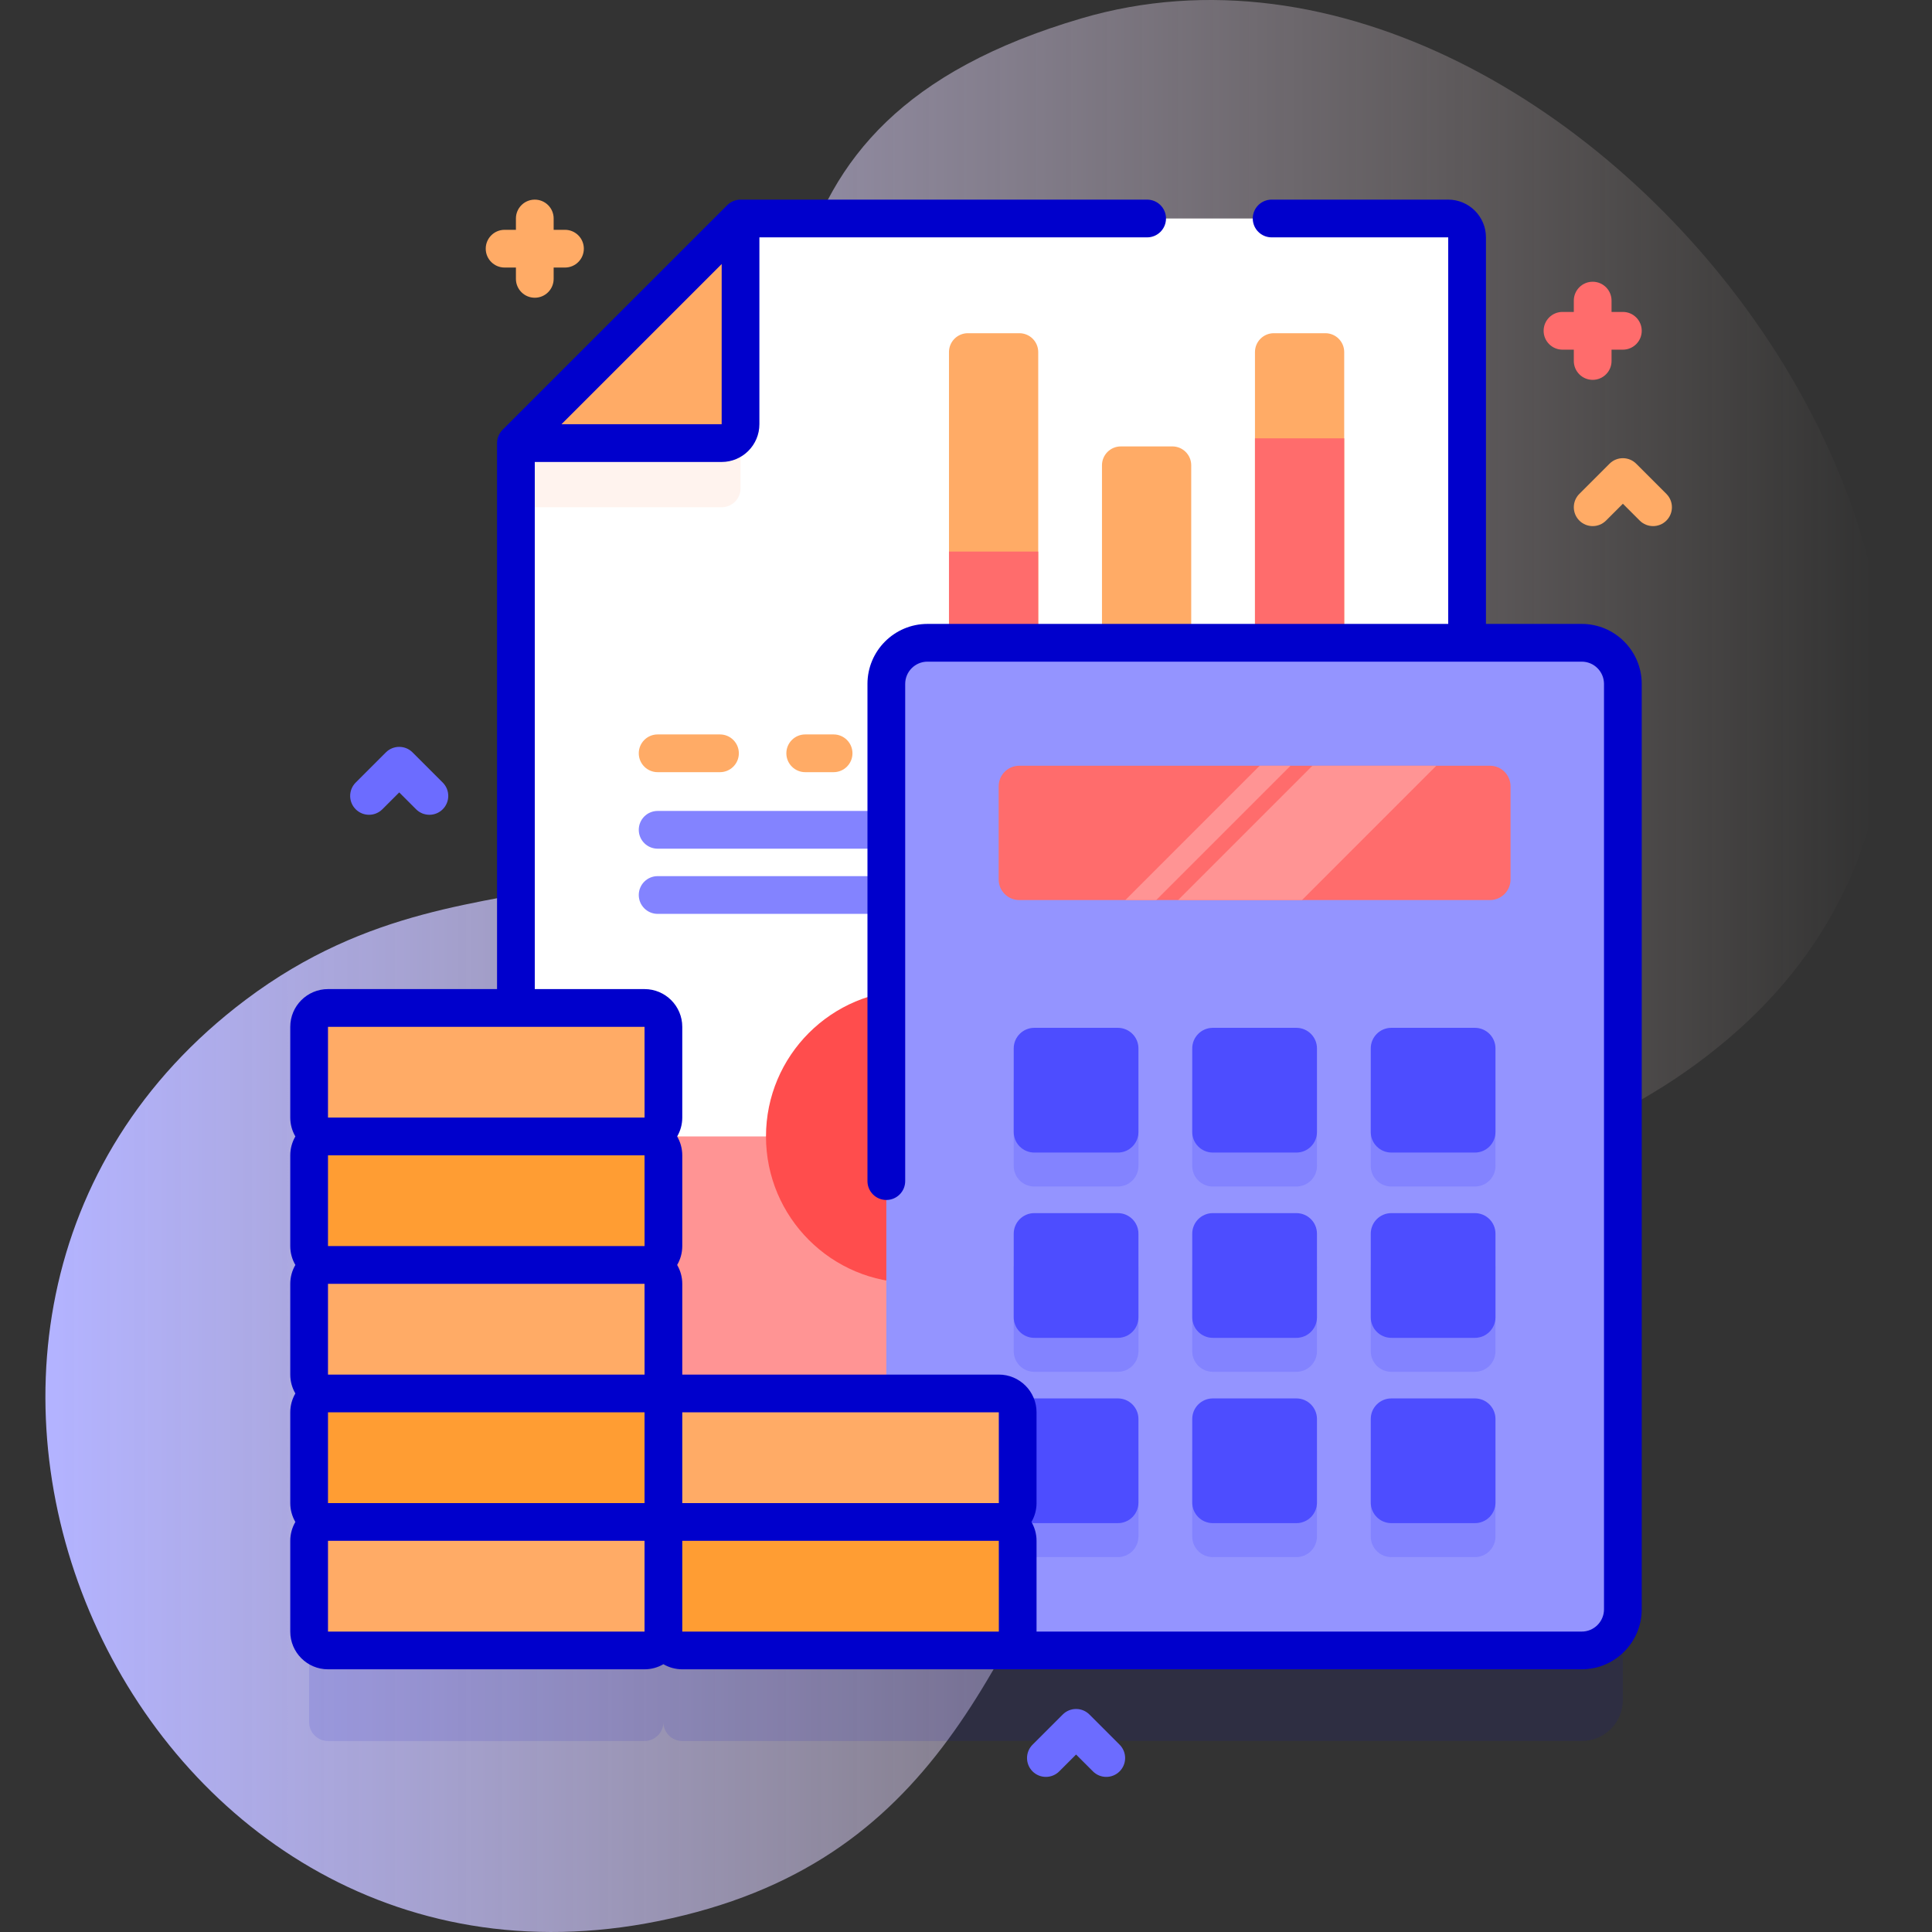 <?xml version="1.0" encoding="UTF-8"?>
<svg xmlns="http://www.w3.org/2000/svg" xmlns:xlink="http://www.w3.org/1999/xlink" id="Capa_1" height="512" viewBox="0 0 512 512" width="512">
  <rect x="0" y="0" width="512" height="512" fill="#333333" stroke="none"/>
  <linearGradient id="SVGID_1_" gradientUnits="userSpaceOnUse" x1="12.034" x2="499.966" y1="256" y2="256">
    <stop offset=".006" stop-color="#b3b3ff"></stop>
    <stop offset=".992" stop-color="#ffe8dc" stop-opacity="0"></stop>
  </linearGradient>
  <g>
    <g>
      <path d="m286.593 4.867c-94.351 27.746-75.427 93.585-85.98 166.539-13.171 91.052-70.095 44.365-135.496 93.537-113.054 85.001-30.931 272.636 109.468 244.14 74.552-15.131 89.786-70.095 120.193-128.824 39.333-75.972 104.558-55.259 163.066-104.856 118.655-100.582-37.403-309.897-171.251-270.536z" fill="url(#SVGID_1_)"></path>
    </g>
    <g>
      <path d="m419.177 194.344h-30.388v-107.445c0-2.76-2.23-5-5-5h-187.53l-59.54 59.52v149.7h-49.796c-2.761 0-5 2.239-5 5v24.053c0 2.761 2.239 5 5 5-2.761 0-5 2.239-5 5v24.053c0 2.761 2.239 5 5 5-2.761 0-5 2.239-5 5v24.053c0 2.761 2.239 5 5 5-2.761 0-5 2.239-5 5v24.053c0 2.761 2.239 5 5 5-2.761 0-5 2.239-5 5v24.053c0 2.761 2.239 5 5 5h83.886c2.761 0 5-2.239 5-5 0 2.761 2.239 5 5 5h238.367c6.02 0 10.9-4.88 10.9-10.9v-245.24c.001-6.02-4.879-10.9-10.899-10.9z" fill="#00c" opacity=".1"></path>
      <g>
        <g>
          <path d="m438.077 139.423c-1.279 0-2.56-.488-3.535-1.464l-4.465-4.464-4.465 4.464c-1.951 1.952-5.119 1.952-7.07 0-1.953-1.953-1.953-5.119 0-7.071l8-8c1.951-1.952 5.119-1.952 7.07 0l8 8c1.953 1.953 1.953 5.119 0 7.071-.975.976-2.256 1.464-3.535 1.464z" fill="#ffab66"></path>
        </g>
      </g>
      <g>
        <g>
          <path d="m293.173 470.897c-1.279 0-2.56-.488-3.535-1.464l-4.465-4.464-4.465 4.464c-1.951 1.952-5.119 1.952-7.07 0-1.953-1.953-1.953-5.119 0-7.071l8-8c1.951-1.952 5.119-1.952 7.07 0l8 8c1.953 1.953 1.953 5.119 0 7.071-.976.976-2.256 1.464-3.535 1.464z" fill="#6c6cff"></path>
        </g>
      </g>
      <g>
        <g>
          <path d="m113.796 215.926c-1.279 0-2.56-.488-3.535-1.464l-4.465-4.464-4.465 4.464c-1.951 1.952-5.119 1.952-7.07 0-1.953-1.953-1.953-5.119 0-7.071l8-8c1.951-1.952 5.119-1.952 7.07 0l8 8c1.953 1.953 1.953 5.119 0 7.071-.976.976-2.256 1.464-3.535 1.464z" fill="#6c6cff"></path>
        </g>
      </g>
      <path d="m149.724 60.903h-3v-3c0-2.761-2.238-5-5-5s-5 2.239-5 5v3h-3c-2.762 0-5 2.239-5 5s2.238 5 5 5h3v3c0 2.761 2.238 5 5 5s5-2.239 5-5v-3h3c2.762 0 5-2.239 5-5s-2.239-5-5-5z" fill="#ffab66"></path>
      <path d="m430.077 82.665h-3v-3c0-2.761-2.238-5-5-5s-5 2.239-5 5v3h-3c-2.762 0-5 2.239-5 5s2.238 5 5 5h3v3c0 2.761 2.238 5 5 5s5-2.239 5-5v-3h3c2.762 0 5-2.239 5-5s-2.238-5-5-5z" fill="#ff6c6c"></path>
      <g>
        <g>
          <path d="m136.719 402.039v-284.62l59.54-59.52h187.53c2.77 0 5 2.24 5 5v339.14c0 2.77-2.23 5-5 5h-242.07c-2.761 0-5-2.23-5-5z" fill="#fff"></path>
          <path d="m136.724 134.418 54.525.005c2.761 0 5-2.238 5-5l.005-71.525-59.535 59.52z" fill="#fff3ee"></path>
          <path d="m136.719 301.172v100.866c0 2.77 2.24 5 5 5h242.07c2.77 0 5-2.23 5-5v-100.866z" fill="#ff9494"></path>
          <circle cx="241.789" cy="301.172" fill="#ff4d4d" r="38.794"></circle>
          <path d="m136.724 117.423 54.525.005c2.761 0 5-2.238 5-5l.005-54.525z" fill="#ffab66"></path>
        </g>
        <g>
          <g>
            <path d="m270.141 193.587h-13.651c-2.761 0-5-2.239-5-5v-95.283c0-2.761 2.239-5 5-5h13.651c2.761 0 5 2.239 5 5v95.283c0 2.761-2.239 5-5 5z" fill="#ffab66"></path>
            <path d="m251.49 146.167v42.42c0 2.761 2.239 5 5 5h13.651c2.761 0 5-2.239 5-5v-42.42z" fill="#ff6c6c"></path>
          </g>
          <g>
            <path d="m310.686 193.587h-13.651c-2.761 0-5-2.239-5-5v-65.283c0-2.761 2.239-5 5-5h13.651c2.761 0 5 2.239 5 5v65.283c0 2.761-2.239 5-5 5z" fill="#ffab66"></path>
            <path d="m292.035 176.167v12.42c0 2.761 2.239 5 5 5h13.651c2.761 0 5-2.239 5-5v-12.42z" fill="#ff6c6c"></path>
          </g>
          <g>
            <path d="m351.23 193.587h-13.651c-2.761 0-5-2.239-5-5v-95.283c0-2.761 2.239-5 5-5h13.651c2.761 0 5 2.239 5 5v95.283c0 2.761-2.238 5-5 5z" fill="#ffab66"></path>
            <path d="m332.579 116.167v72.42c0 2.761 2.239 5 5 5h13.651c2.761 0 5-2.239 5-5v-72.42z" fill="#ff6c6c"></path>
          </g>
          <g>
            <g>
              <path d="m174.282 204.632h16.52c2.762 0 5-2.239 5-5s-2.238-5-5-5h-16.52c-2.762 0-5 2.239-5 5s2.238 5 5 5z" fill="#ffab66"></path>
            </g>
            <g>
              <path d="m213.392 204.632h7.52c2.762 0 5-2.239 5-5s-2.238-5-5-5h-7.52c-2.762 0-5 2.239-5 5s2.238 5 5 5z" fill="#ffab66"></path>
            </g>
            <g>
              <path d="m174.282 224.909h94.74c2.762 0 5-2.239 5-5s-2.238-5-5-5h-94.74c-2.762 0-5 2.239-5 5s2.238 5 5 5z" fill="#8383ff"></path>
            </g>
            <g>
              <path d="m174.282 242.185h94.74c2.762 0 5-2.239 5-5s-2.238-5-5-5h-94.74c-2.762 0-5 2.239-5 5s2.238 5 5 5z" fill="#8383ff"></path>
            </g>
          </g>
        </g>
        <g>
          <path d="m419.177 437.386h-173.39c-6.02 0-10.9-4.88-10.9-10.9v-245.242c0-6.02 4.88-10.9 10.9-10.9h173.389c6.02 0 10.9 4.88 10.9 10.9v245.241c.001 6.021-4.879 10.901-10.899 10.901z" fill="#9494ff"></path>
          <g fill="#8383ff">
            <g>
              <path d="m296.25 314.439h-22.153c-3.01 0-5.45-2.44-5.45-5.45v-22.153c0-3.01 2.44-5.45 5.45-5.45h22.153c3.01 0 5.45 2.44 5.45 5.45v22.153c0 3.01-2.44 5.45-5.45 5.45z"></path>
              <path d="m343.559 314.439h-22.153c-3.01 0-5.45-2.44-5.45-5.45v-22.153c0-3.01 2.44-5.45 5.45-5.45h22.153c3.01 0 5.45 2.44 5.45 5.45v22.153c0 3.01-2.44 5.45-5.45 5.45z"></path>
              <path d="m390.868 314.439h-22.153c-3.01 0-5.45-2.44-5.45-5.45v-22.153c0-3.01 2.44-5.45 5.45-5.45h22.153c3.01 0 5.45 2.44 5.45 5.45v22.153c0 3.01-2.44 5.45-5.45 5.45z"></path>
            </g>
            <g>
              <path d="m296.25 363.543h-22.153c-3.01 0-5.45-2.44-5.45-5.45v-22.153c0-3.01 2.44-5.45 5.45-5.45h22.153c3.01 0 5.45 2.44 5.45 5.45v22.153c0 3.01-2.44 5.45-5.45 5.45z"></path>
              <path d="m343.559 363.543h-22.153c-3.01 0-5.45-2.44-5.45-5.45v-22.153c0-3.01 2.44-5.45 5.45-5.45h22.153c3.01 0 5.45 2.44 5.45 5.45v22.153c0 3.01-2.44 5.45-5.45 5.45z"></path>
              <path d="m390.868 363.543h-22.153c-3.01 0-5.45-2.44-5.45-5.45v-22.153c0-3.01 2.44-5.45 5.45-5.45h22.153c3.01 0 5.45 2.44 5.45 5.45v22.153c0 3.01-2.44 5.45-5.45 5.45z"></path>
            </g>
            <g>
              <path d="m296.25 412.647h-22.153c-3.01 0-5.45-2.44-5.45-5.45v-22.153c0-3.01 2.44-5.45 5.45-5.45h22.153c3.01 0 5.45 2.44 5.45 5.45v22.153c0 3.01-2.44 5.45-5.45 5.45z"></path>
              <path d="m343.559 412.647h-22.153c-3.01 0-5.45-2.44-5.45-5.45v-22.153c0-3.01 2.44-5.45 5.45-5.45h22.153c3.01 0 5.45 2.44 5.45 5.45v22.153c0 3.01-2.44 5.45-5.45 5.45z"></path>
              <path d="m390.868 412.647h-22.153c-3.01 0-5.45-2.44-5.45-5.45v-22.153c0-3.01 2.44-5.45 5.45-5.45h22.153c3.01 0 5.45 2.44 5.45 5.45v22.153c0 3.01-2.44 5.45-5.45 5.45z"></path>
            </g>
          </g>
          <g fill="#4d4dff">
            <path d="m296.25 305.439h-22.153c-3.01 0-5.45-2.44-5.45-5.45v-22.153c0-3.01 2.44-5.45 5.45-5.45h22.153c3.01 0 5.45 2.44 5.45 5.45v22.153c0 3.01-2.44 5.45-5.45 5.45z"></path>
            <path d="m343.559 305.439h-22.153c-3.01 0-5.45-2.44-5.45-5.45v-22.153c0-3.01 2.44-5.45 5.45-5.45h22.153c3.01 0 5.45 2.44 5.45 5.45v22.153c0 3.01-2.44 5.45-5.45 5.45z"></path>
            <path d="m390.868 305.439h-22.153c-3.01 0-5.45-2.44-5.45-5.45v-22.153c0-3.01 2.44-5.45 5.45-5.45h22.153c3.01 0 5.45 2.44 5.45 5.45v22.153c0 3.01-2.44 5.45-5.45 5.45z"></path>
          </g>
          <g fill="#4d4dff">
            <path d="m296.25 354.543h-22.153c-3.01 0-5.45-2.44-5.45-5.45v-22.153c0-3.01 2.44-5.45 5.45-5.45h22.153c3.01 0 5.45 2.44 5.45 5.45v22.153c0 3.01-2.44 5.45-5.45 5.45z"></path>
            <path d="m343.559 354.543h-22.153c-3.01 0-5.45-2.44-5.45-5.45v-22.153c0-3.01 2.44-5.45 5.45-5.45h22.153c3.01 0 5.45 2.44 5.45 5.45v22.153c0 3.01-2.44 5.45-5.45 5.45z"></path>
            <path d="m390.868 354.543h-22.153c-3.01 0-5.45-2.44-5.45-5.45v-22.153c0-3.01 2.44-5.45 5.45-5.45h22.153c3.01 0 5.45 2.44 5.45 5.45v22.153c0 3.01-2.44 5.45-5.45 5.45z"></path>
          </g>
          <g fill="#4d4dff">
            <path d="m296.25 403.647h-22.153c-3.01 0-5.45-2.44-5.45-5.45v-22.153c0-3.01 2.44-5.45 5.45-5.45h22.153c3.01 0 5.45 2.44 5.45 5.45v22.153c0 3.01-2.44 5.45-5.45 5.45z"></path>
            <path d="m343.559 403.647h-22.153c-3.01 0-5.45-2.44-5.45-5.45v-22.153c0-3.01 2.44-5.45 5.45-5.45h22.153c3.01 0 5.45 2.44 5.45 5.45v22.153c0 3.01-2.44 5.45-5.45 5.45z"></path>
            <path d="m390.868 403.647h-22.153c-3.01 0-5.45-2.44-5.45-5.45v-22.153c0-3.01 2.44-5.45 5.45-5.45h22.153c3.01 0 5.45 2.44 5.45 5.45v22.153c0 3.01-2.44 5.45-5.45 5.45z"></path>
          </g>
          <g>
            <path d="m170.81 437.386h-83.887c-2.761 0-5-2.239-5-5v-24.053c0-2.761 2.239-5 5-5h83.886c2.761 0 5 2.239 5 5v24.053c.001 2.761-2.238 5-4.999 5z" fill="#ffab66"></path>
            <path d="m170.81 403.332h-83.887c-2.761 0-5-2.239-5-5v-24.053c0-2.761 2.239-5 5-5h83.886c2.761 0 5 2.239 5 5v24.053c.001 2.762-2.238 5-4.999 5z" fill="#ff9d33"></path>
            <path d="m170.81 369.279h-83.887c-2.761 0-5-2.239-5-5v-24.053c0-2.761 2.239-5 5-5h83.886c2.761 0 5 2.239 5 5v24.053c.001 2.761-2.238 5-4.999 5z" fill="#ffab66"></path>
            <path d="m170.81 335.226h-83.887c-2.761 0-5-2.239-5-5v-24.053c0-2.761 2.239-5 5-5h83.886c2.761 0 5 2.239 5 5v24.053c.001 2.761-2.238 5-4.999 5z" fill="#ff9d33"></path>
            <path d="m170.81 301.172h-83.887c-2.761 0-5-2.239-5-5v-24.053c0-2.761 2.239-5 5-5h83.886c2.761 0 5 2.239 5 5v24.053c.001 2.762-2.238 5-4.999 5z" fill="#ffab66"></path>
            <path d="m264.696 437.386h-83.886c-2.761 0-5-2.239-5-5v-24.053c0-2.761 2.239-5 5-5h83.886c2.761 0 5 2.239 5 5v24.053c0 2.761-2.239 5-5 5z" fill="#ff9d33"></path>
            <g>
              <path d="m264.696 403.332h-83.886c-2.761 0-5-2.239-5-5v-24.053c0-2.761 2.239-5 5-5h83.886c2.761 0 5 2.239 5 5v24.053c0 2.762-2.239 5-5 5z" fill="#ffab66"></path>
              <path d="m419.177 165.344h-25.384v-102.441c0-5.514-4.486-10-10-10h-46.798c-2.762 0-5 2.239-5 5s2.238 5 5 5h46.798v102.441h-138.006c-8.767 0-15.899 7.133-15.899 15.9v131.761c0 2.761 2.238 5 5 5s5-2.239 5-5v-131.761c0-3.253 2.646-5.9 5.899-5.9h173.39c3.254 0 5.9 2.646 5.9 5.9v245.241c0 3.253-2.646 5.9-5.9 5.9h-144.48v-24.053c0-1.822-.498-3.527-1.353-5 .855-1.473 1.353-3.178 1.353-5v-24.054c0-5.514-4.486-10-10-10h-83.887v-24.053c0-1.822-.498-3.527-1.353-5 .855-1.473 1.353-3.178 1.353-5v-24.053c0-1.822-.498-3.527-1.353-5 .855-1.473 1.353-3.178 1.353-5v-24.053c0-5.514-4.486-10-10-10h-29.086v-139.696l49.525.004c5.514 0 10-4.486 10-9.999l.004-49.525h102.751c2.762 0 5-2.239 5-5s-2.238-5-5-5h-107.75c-1.3 0-2.615.544-3.535 1.464l-59.53 59.52c-.921.92-1.465 2.236-1.465 3.536v144.696h-44.801c-5.514 0-10 4.486-10 10v24.053c0 1.822.498 3.527 1.353 5-.855 1.473-1.353 3.178-1.353 5v24.053c0 1.822.498 3.527 1.353 5-.855 1.473-1.353 3.178-1.353 5v24.053c0 1.822.498 3.527 1.353 5-.855 1.473-1.353 3.178-1.353 5v24.054c0 1.822.498 3.527 1.353 5-.855 1.473-1.353 3.178-1.353 5v24.053c0 5.514 4.486 10 10 10h83.887c1.822 0 3.527-.498 5-1.353 1.473.855 3.178 1.353 5 1.353h238.367c8.768 0 15.9-7.133 15.9-15.9v-245.241c0-8.767-7.133-15.9-15.9-15.9zm-270.382-52.92 42.458-42.45-.004 42.453zm115.901 261.855.006 24.054h-.006-83.886v-24.054zm-177.773 0h83.887v24.053h-83.887zm0-34.053h83.887l.007 24.053h-83.894zm0-34.054h83.887l.007 24.053h-83.894zm0-34.053h83.887l.007 24.053h-83.894zm0 160.267v-24.053h83.887v24.053zm93.887-24.053h83.887l.006 24.053h-83.893z" fill="#00c"></path>
            </g>
          </g>
          <path d="m400.307 208.376v24.7c0 3.01-2.44 5.45-5.45 5.45h-124.75c-3.01 0-5.45-2.44-5.45-5.45v-24.7c0-3.01 2.44-5.45 5.45-5.45h124.75c3.01 0 5.45 2.44 5.45 5.45z" fill="#ff6c6c"></path>
          <path d="m380.637 202.926-35.6 35.6h-32.84l35.6-35.6z" fill="#ff9494"></path>
          <path d="m342.007 202.926-35.6 35.6h-8.18l35.6-35.6z" fill="#ff9494"></path>
        </g>
      </g>
    </g>
  </g>
</svg>
